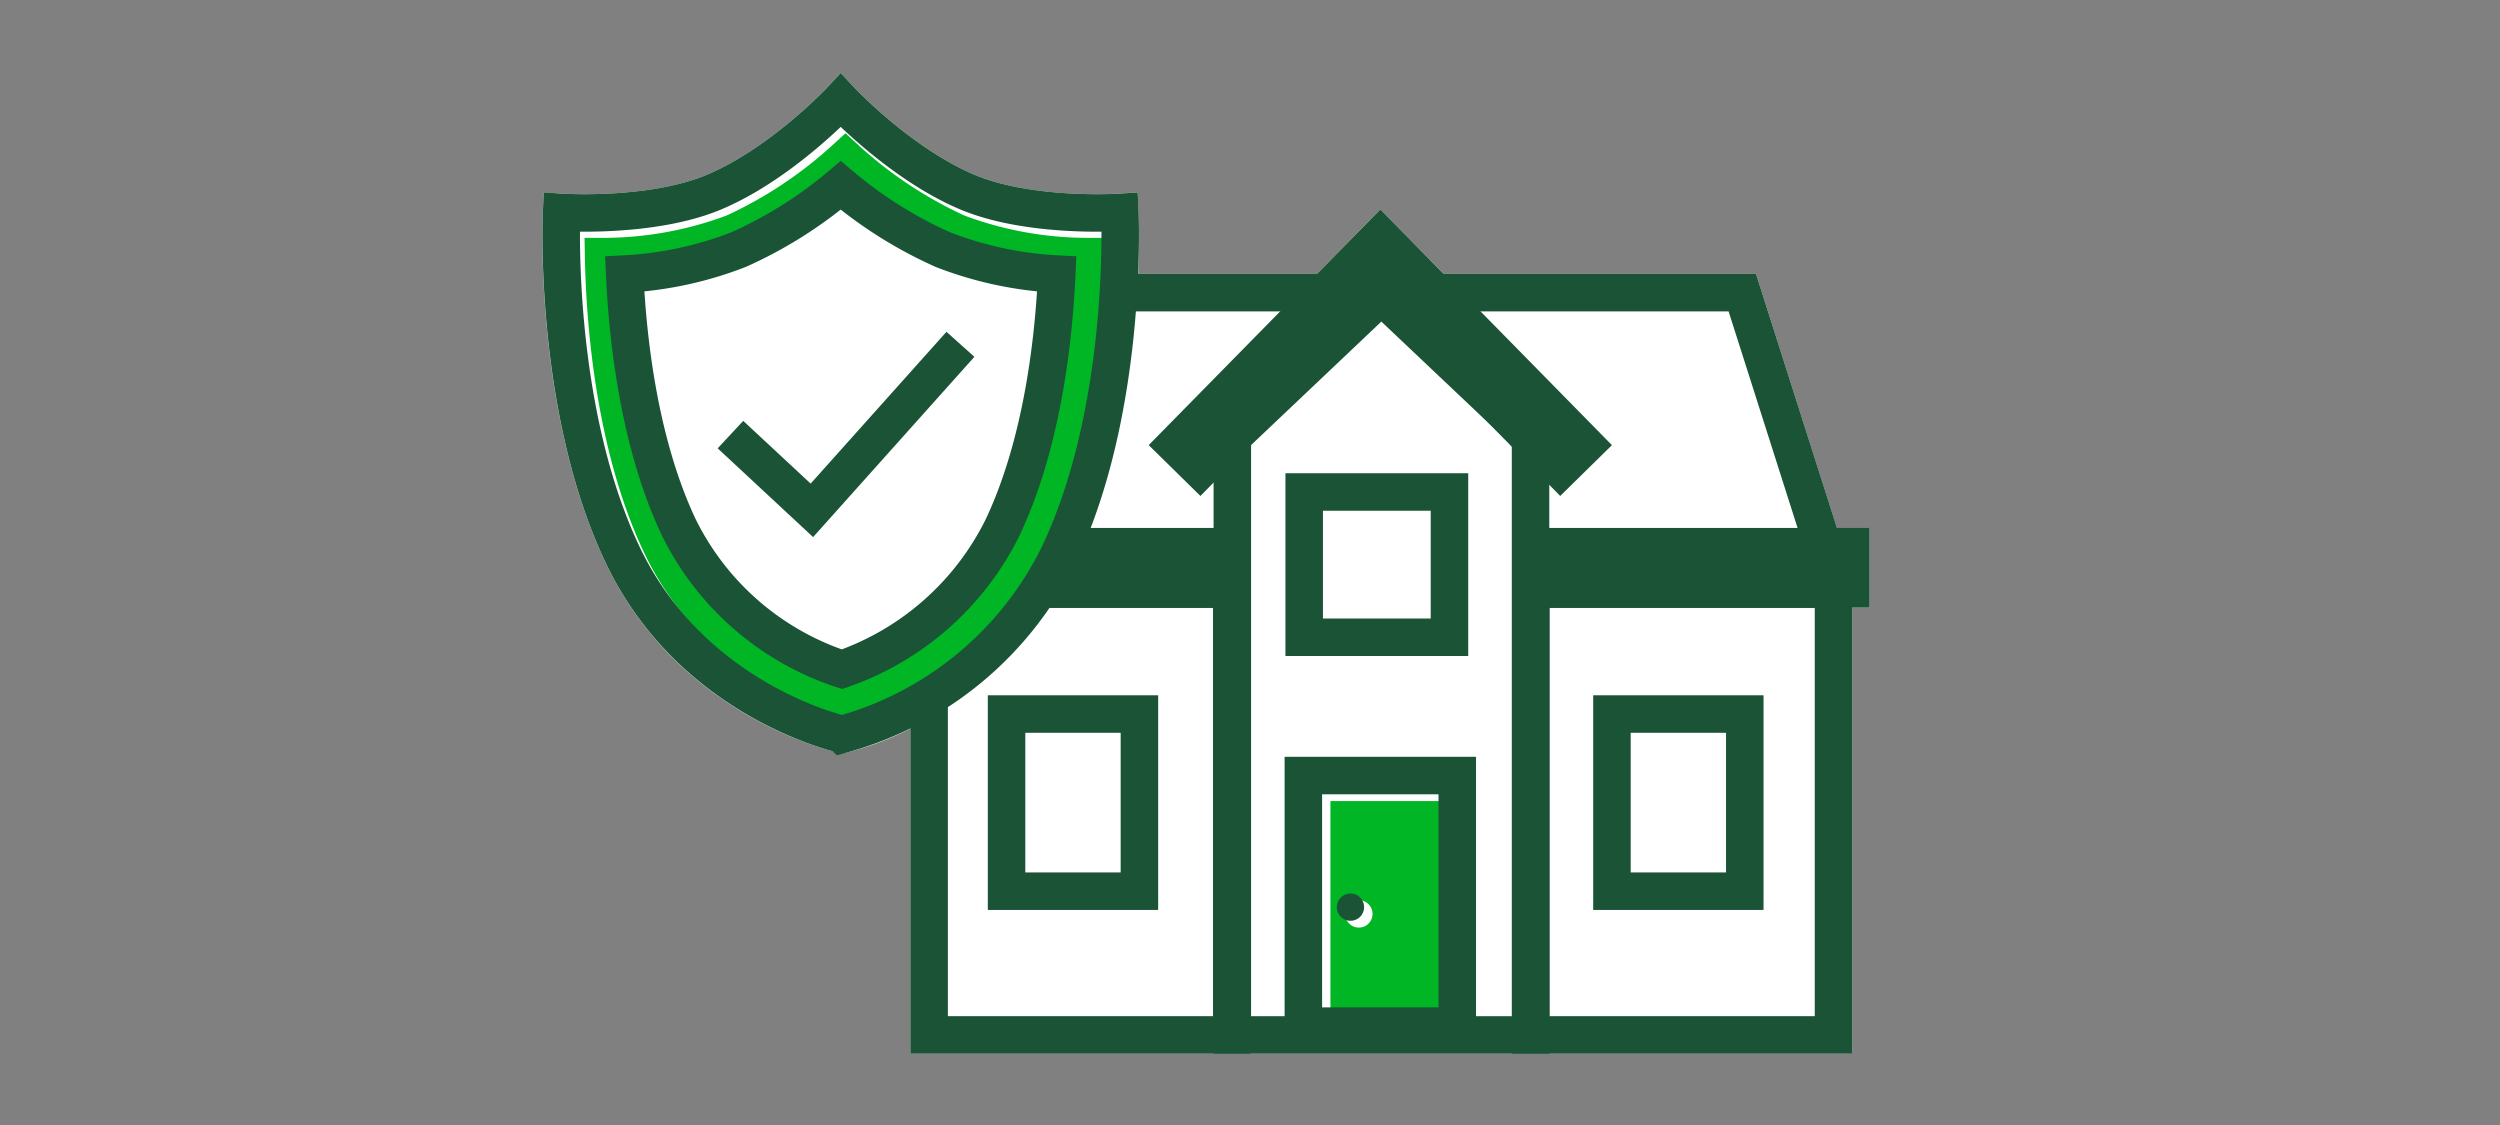 <svg id="a9162171-3e36-4cf2-8811-402e6b6bdece" data-name="FLT ART WORKS" xmlns="http://www.w3.org/2000/svg" viewBox="0 0 200 90"><rect x="0" y="0" width="200" height="90" fill="#808080" stroke="none"/><title>homeInsurance_smp_200x90</title><path d="M149.56,42.24v6.37h-1.38V84.29H72.83v-26a23.959,23.959,0,0,1-5.12,1.92l-.32.07-.32-.07c-.52-.11-12.83-2.93-18.65-15.25-5.66-12-5.02-27.39-4.99-28.04l.07-1.52,1.53.09c.06.01,6.95.43,11.53-1.51,5.02-2.12,9.56-6.92,9.6-6.97l1.1-1.16,1.09,1.16c.05.05,4.58,4.85,9.61,6.97,4.59,1.94,11.46,1.52,11.53,1.51l1.52-.1.07,1.53c.02.22.09,2.12-.02,4.99h14.3l5.07-5.15,5.07,5.15h24.98l6.47,20.33Z" style="fill:#fff"/><path d="M115.754,64.087v17.04h-9.32V64.087Zm-5.95,9.03a1.095,1.095,0,1,0-1.1,1.09A1.097,1.097,0,0,0,109.804,73.117Z" style="fill:#00b624"/><polyline points="122.466 46.177 146.636 46.177 139.384 23.412 81.602 23.412 74.35 46.177 98.544 46.177" style="fill:none;stroke:#1a5336;stroke-miterlimit:10;stroke-width:3px"/><polygon points="122.444 82.795 98.587 82.795 98.587 34.958 110.507 23.661 122.444 34.958 122.444 82.795" style="fill:none;stroke:#1a5336;stroke-miterlimit:10;stroke-width:3px"/><rect x="122.466" y="43.735" width="25.598" height="3.372" style="fill:none;stroke:#1a5336;stroke-miterlimit:10;stroke-width:3px"/><rect x="72.946" y="43.735" width="25.598" height="3.372" style="fill:none;stroke:#1a5336;stroke-miterlimit:10;stroke-width:3px"/><rect x="74.329" y="47.132" width="24.214" height="35.662" style="fill:none;stroke:#1a5336;stroke-miterlimit:10;stroke-width:3px"/><rect x="122.466" y="47.132" width="24.214" height="35.662" style="fill:none;stroke:#1a5336;stroke-miterlimit:10;stroke-width:3px"/><rect x="104.268" y="62.044" width="12.313" height="20.047" style="fill:none;stroke:#1a5336;stroke-miterlimit:10;stroke-width:3px"/><circle cx="108.037" cy="72.572" r="1.093" style="fill:#1a5336"/><polygon points="96.033 39.677 91.896 35.61 110.43 16.757 128.954 35.611 124.816 39.677 110.429 25.034 96.033 39.677" style="fill:#1a5336"/><rect x="104.336" y="39.359" width="11.622" height="11.622" style="fill:none;stroke:#1a5336;stroke-miterlimit:10;stroke-width:3px"/><rect x="80.525" y="57.123" width="10.628" height="14.172" style="fill:none;stroke:#1a5336;stroke-miterlimit:10;stroke-width:3px"/><rect x="128.955" y="57.123" width="10.628" height="14.172" style="fill:none;stroke:#1a5336;stroke-miterlimit:10;stroke-width:3px"/><path d="M67.769,56.146c-2.387-.726-10.753-3.825-14.898-12.602C49.064,35.482,48.38,25.396,48.29,20.529a29.792,29.792,0,0,0,10.4-1.896,34.562,34.562,0,0,0,8.946-5.936,34.541,34.541,0,0,0,8.947,5.935,29.755,29.755,0,0,0,10.397,1.897c-.095,4.875-.782,14.978-4.579,23.015A24.275,24.275,0,0,1,67.769,56.146Z" style="fill:none;stroke:#00b624;stroke-miterlimit:10;stroke-width:3px"/><path d="M89.587,16.991s-7.24.473-12.214-1.63c-5.391-2.279-10.115-7.322-10.115-7.322s-4.724,5.044-10.115,7.322c-4.975,2.103-12.214,1.63-12.214,1.63s-.721,15.529,4.851,27.327,17.608,14.43,17.608,14.43a27.45,27.45,0,0,0,17.349-14.43C90.308,32.521,89.587,16.991,89.587,16.991Z" style="fill:none;stroke:#1a5336;stroke-miterlimit:10;stroke-width:3px"/><path d="M67.357,53.54A22.346,22.346,0,0,1,54.301,42.183c-3.197-6.77-4.094-15.135-4.326-20.258a29.251,29.251,0,0,0,9.114-1.958,34.33,34.33,0,0,0,8.168-5.135,34.369,34.369,0,0,0,8.168,5.135,29.263,29.263,0,0,0,9.115,1.958c-.231,5.122-1.129,13.488-4.326,20.257A22.589,22.589,0,0,1,67.357,53.54Z" style="fill:#fff;stroke:#1a5336;stroke-miterlimit:10;stroke-width:3px"/><polyline points="58.436 34.768 64.95 40.828 76.834 27.545" style="fill:#fff;stroke:#1a5336;stroke-miterlimit:10;stroke-width:3px"/></svg>